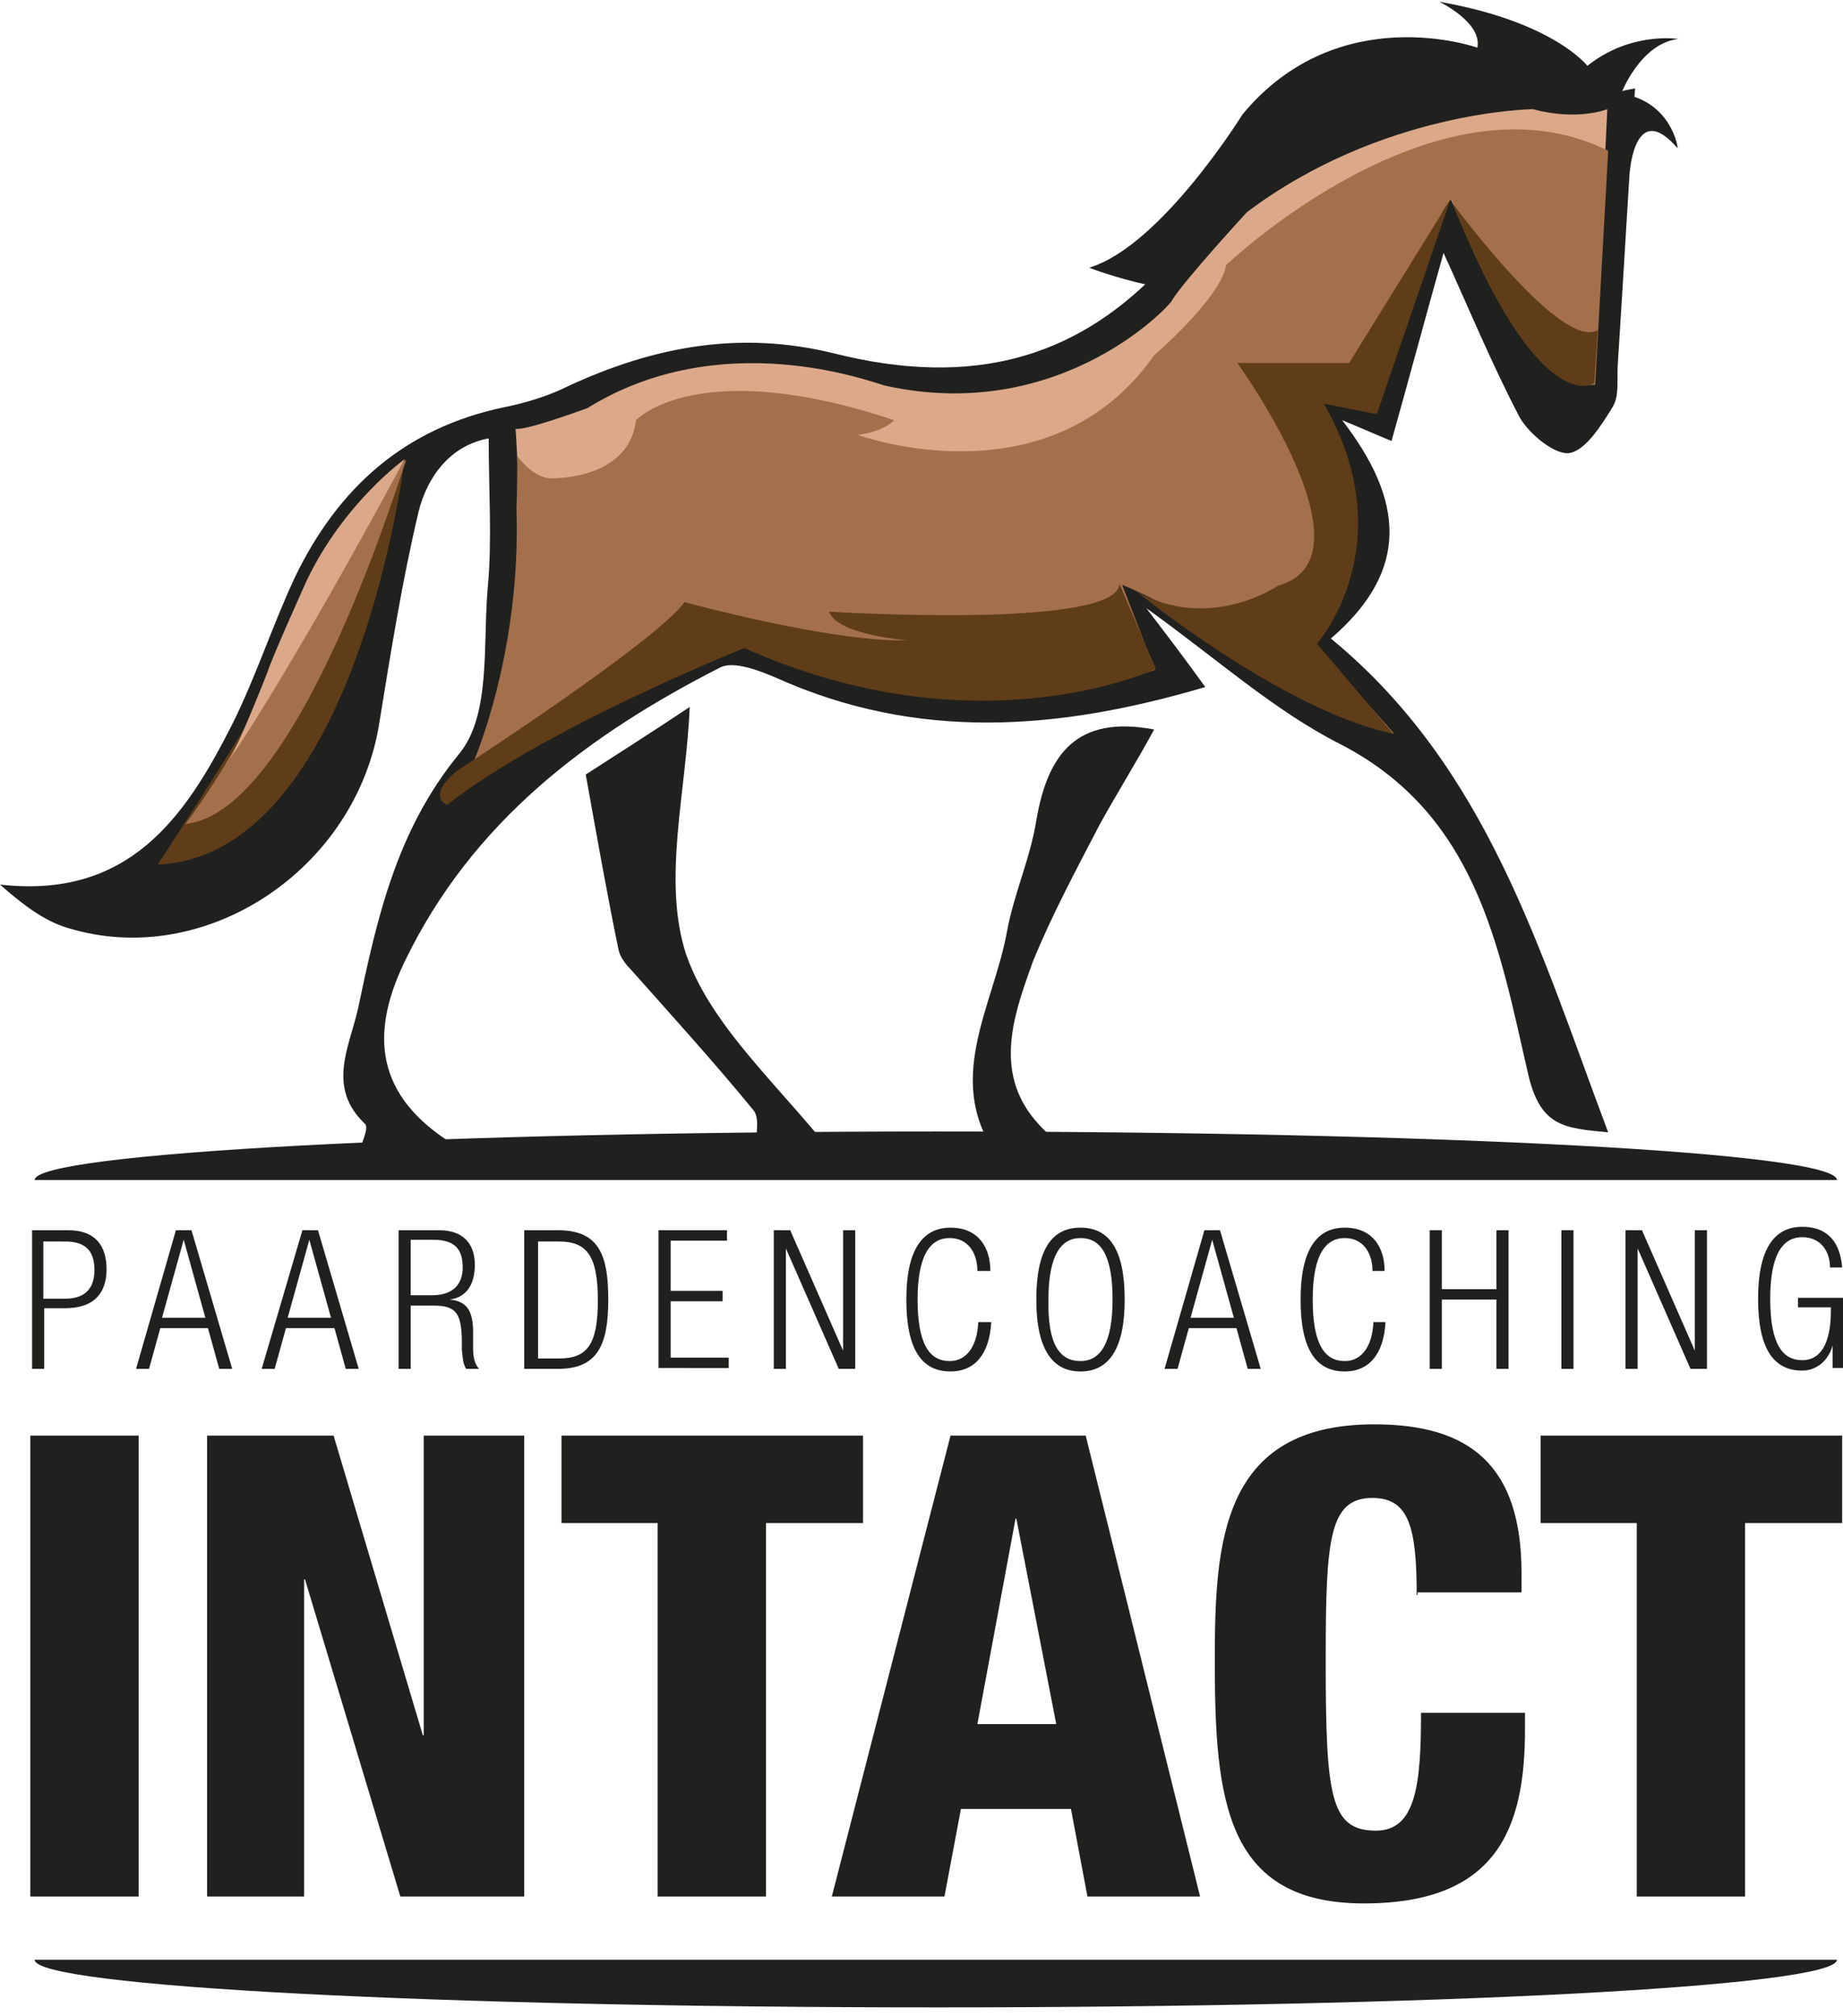 <?xml version="1.0" encoding="utf-8"?>
<!-- Generator: Adobe Illustrator 25.4.1, SVG Export Plug-In . SVG Version: 6.00 Build 0)  -->
<svg version="1.1" id="Laag_1" xmlns="http://www.w3.org/2000/svg" xmlns:xlink="http://www.w3.org/1999/xlink" x="0px" y="0px"
	 viewBox="0 0 212.7 232.7" style="enable-background:new 0 0 212.7 232.7;" xml:space="preserve">
<style type="text/css">
	.st0{fill:#20201E;}
	.st1{fill:#5E3D18;}
	.st2{fill:#A4704C;}
	.st3{fill:#DBA98A;}
</style>
<g>
	<path class="st0" d="M187.1,10.8c0,0,2.2-5.8,6.6-6.3c0,0-5.5-0.9-10.5,3.1c0,0-3.9-5.1-17.1-7.4c0,0,5,2.4,4.4,5.3
		c0,0-16-5.7-27.1,7.7c0,0-9.4,15.2-17.7,17.7c0,0,11.1,4.4,21,2.8c0,0,20.8-28.3,41.4-13.9c0,0,0.6-8.4,5.5-2.7
		C193.7,17.1,192.9,11.7,187.1,10.8z"/>
	<g>
		<path class="st0" d="M51.9,134.1c-3.7,0-7.4,0-10.9,0c0.5-1.7,1.7-3.9,1.1-4.4c-4.4-4.2-1.8-8.8-0.8-13.2
			C43.5,106.1,45.7,95.9,53,87c3.7-4.5,2.7-12.7,3.3-19.3c0.5-5.4,0.1-11,0.1-17.1c-4.4,0.8-7.1,4.4-8.1,8.5
			c-1.9,8-3.2,16.2-4.5,24.2c-2.6,17-20.1,28.7-36,23.8c-2.7-0.8-5.2-2.7-7.8-5c14.9,1.7,21.4-7.8,26.8-18.5
			c2.7-5.4,4.6-11.3,7.2-16.9c5-10.4,12.7-17.3,24.2-19.7c2.5-0.5,5.1-1.3,7.3-2.4c9.9-4.6,19.9-6.5,30.8-3.8
			c15.6,3.9,28.8,1.1,39.9-12.3c11-13.2,25.8-19.1,43.4-17.2c3.3,0.4,6.8-0.7,9.1-1.1c-0.7,10.4-1.3,21.1-2,32
			c-0.1,1.7,0.2,3.5-0.6,4.8c-1.3,2.1-3.1,5-5,5.3c-1.7,0.2-4.6-2.2-5.7-4.1c-3.3-6.3-6-12.9-8.8-19c-2,7.1-3.9,14.2-6,21.7
			c-1.5-0.6-2.8-1.2-5.7-2.4c7,9.1,8,17.2-1.3,25.2c18.1,14.9,24.1,36,32,57c-5.1-0.5-7.9-0.6-9.3-7c-3.3-14.4-5.9-29.7-21.6-37.8
			c-7.7-3.9-14.3-9.9-22.4-15.7c2.6,3.4,4.5,5.9,6.8,9.1c-16.9,5-33.2,6.3-49.6-1.1c-1.9-0.8-4.7-1.9-6.3-1.2
			c-15.3,7.8-28.7,17.8-36.5,34c-4.4,9.1-2.9,16.2,6.5,21.6C53,133.3,52.5,133.7,51.9,134.1z"/>
		<path class="st0" d="M97.1,134.4c-4.2-0.2-7.9-0.4-10-0.5c0-2.4,0.7-4.6-0.1-5.7c-4.5-5.5-9.4-10.9-14.2-16.3
			c-0.6-0.6-1.2-1.4-1.4-2.2c-1.3-6.3-2.4-12.5-3.8-20.3c3.1-2,7.8-5,12-7.8c-0.4,9.8-3.2,20.1-0.4,28.6
			C82.2,118.8,90.5,125.8,97.1,134.4z"/>
		<path class="st0" d="M125.1,133.8c-5,0-7.4,0-9.7,0c-6.7-8.8-0.8-17.5,0.8-26.2c0.8-4.4,2.7-8.5,3.4-12.9
			c1.3-7.6,4.6-12.2,13.6-10.5c-2,3.7-4.2,7.2-6.3,11c-2.7,5.2-5.5,10.4-7.7,15.8C116.4,118.8,113.4,127.1,125.1,133.8z"/>
	</g>
	<path class="st1" d="M18.2,99.8c0,0,7.4-11.3,14.4-22.9C33,76.1,44.9,53.5,46.7,53C46.7,53,41.2,98.7,18.2,99.8z"/>
	<path class="st2" d="M21.4,95.1c0,0,8.6-11.2,11.3-21.8c0.2-0.8,12.4-19.8,14.2-20.2C46.7,53,34.8,93.8,21.4,95.1z"/>
	<path class="st0" d="M108.1,130.6C50.6,130.6,4,133.1,4,136.2h208C212,133,165.5,130.6,108.1,130.6z"/>
	<path class="st0" d="M108.1,231.7C50.6,231.7,4,229.3,4,226.2h208C212,229.3,165.5,231.7,108.1,231.7z"/>
	<path class="st3" d="M46.7,53c0,0-7,5-11.3,14c0,0-4.1,9.1-4.5,10.5c0,0-3.9,10-4.8,10.7C26.1,88.3,32.8,78.8,46.7,53z"/>
	<path class="st3" d="M102.1,44.5c-1.5-0.4-18.8-7-34.3,2.6c0,0-7,2.6-8.3,2.4c0,0,1.8,25-1.3,32.1c0,0-2.6,5.8-3.7,6.7
		c-1.1,0.9-3.1,1.4-2.6,3.8c0,0,24.2-18.4,34.6-17.9c0,0,18.3,10.4,46.8,3.1L128,66.9c0,0,6,1.7,8,3.7c2.1,2,16.4,11,19.5,11.9
		l5.3,2.1c0,0-5.9-6.8-9.8-10.7c0,0,11.9-15.8-1.5-29.1l9.3,2.8c0,0,3.9-23.4,8.6-24.7c0,0,8.6,21.4,16.6,21.4l1.5-31.7
		c0,0-3.4,1.4-8.6,0c0,0-17.5,0.2-33,11.9c0,0-7,7.6-8.6,10.1C135.6,34.7,122.7,49.1,102.1,44.5z"/>
	<path class="st2" d="M63.8,55.2c0,0,8.8,0.2,9.6-6.7c0,0,7-7.6,29.8,0c0,0-1.1,1.3-4.2,1.7c0,0,22.1,8.1,34.2-9.2
		c0,0,7.7-6.6,8.3-10.4c0,0,24.2-23.1,44.1-13.2l-1.5,27c0,0-7,2-16.6-21.4c0,0-3.2,2.6-8.6,24.7l-9.3-2.8c0,0,14.4,11.7,1.5,29.1
		l9.8,10.7c0,0-13.3-3.5-24.8-14c0,0-4.1-2.2-6.6-3.2l3.8,9.8c0,0-20.3,8.1-46.8-3.1c0,0-19.7,6.5-34.6,17.9c0,0-2.1-1.9,2.6-3.8
		c0,0,5.7-12.7,5.1-29.7c0,0,0.1-1.4,0.1-6C59.6,52.6,61.7,55.4,63.8,55.2z"/>
	<path class="st1" d="M52.7,89c0,0,23-14.9,26.3-19.5c0,0,17.2,4.7,25.7,4.4c0,0-8.1-0.6-9-3.3c0,0,33.2,2.1,33.5-3.2l4.2,9.8
		c0,0-20.4,9.7-47.5-2.4c0,0-23,9.2-34.3,18.1C51.8,93,49,92.1,52.7,89z"/>
	<path class="st1" d="M167.4,23l-11.7,18.9h-12.9c0,0,16.3,22.5,4.7,25.7c0,0-7.8,5.4-16.3,0.7c0,0,16.8,13.7,29.6,16.4l-8.8-10.4
		c0,0,10.1-11.4,0.8-27.7l6.1,1.2L167.4,23z"/>
	<path class="st1" d="M167.6,23.4c0,0,12.6,17.2,16.8,14.7l-0.4,6.1C184,44.3,177.6,48.6,167.6,23.4z"/>
	<g>
		<path class="st0" d="M3.5,165.7H16v53.2H3.5V165.7z"/>
		<path class="st0" d="M24.1,165.7h14.4l10.3,34.6h0.1v-34.6h11.6v53.2H46.2l-11-36.6h-0.1v36.6H23.9v-53.2H24.1z"/>
		<path class="st0" d="M76,175.8H64.8v-10.1h34.8v10.1H88.4v43.1H75.9v-43.1H76z"/>
		<path class="st0" d="M109.7,165.7h15.6l13.2,53.2h-13l-1.9-10.1h-12.7l-1.9,10.1H96L109.7,165.7z M117.3,175.3h-0.1l-4.4,23.7h9.1
			L117.3,175.3z"/>
		<path class="st0" d="M163.5,184.1c0-7.8-0.9-11.2-5.1-11.2c-5,0-5.4,4.7-5.4,18.6c0,15.8,0.5,19.8,5.8,19.8
			c4.6,0,5.2-5.3,5.2-13.6h12v1.9c0,11.4-3.2,20.1-18.6,20.1c-16,0-17.2-12-17.2-28c0-13.6,0.7-27.3,18.4-27.3c11,0,17,4.7,17,17.2
			v2.2h-12V184.1z"/>
		<path class="st0" d="M189,175.8h-11.2v-10.1h34.8v10.1h-11.2v43.1h-12.5v-43.1H189z"/>
	</g>
	<g>
		<path class="st0" d="M3.5,142h4.4c3.1,0,4.4,1.8,4.4,4.5c0,2.5-1.2,4.5-4.8,4.5H5.1v7H3.7V142H3.5z M5,149.9h2.5
			c1.9,0,3.4-0.8,3.4-3.3c0-2.4-1.2-3.3-3.4-3.3H5V149.9z"/>
		<path class="st0" d="M20.3,142h1.8l4.7,16h-1.5l-1.3-4.7h-5.5l-1.3,4.7h-1.5L20.3,142z M23.7,152.1l-2.5-9l0,0l-2.5,9H23.7z"/>
		<path class="st0" d="M34.9,142h1.8l4.7,16h-1.5l-1.3-4.7H33l-1.3,4.7h-1.5L34.9,142z M38.2,152.1l-2.5-9l0,0l-2.5,9H38.2z"/>
		<path class="st0" d="M46,142h4.7c2.7,0,4.1,1.5,4.1,4c0,1.9-0.7,3.7-2.9,4l0,0c2,0.2,2.7,1.3,2.7,3.8v1.8c0,0.8,0.1,1.8,0.7,2.4
			h-1.5c-0.4-0.6-0.4-1.4-0.5-2.2v-1.3c-0.1-2.8-0.6-3.8-3.2-3.8h-2.7v7.3H46V142z M47.4,149.5h2.5c2.2,0,3.5-1.1,3.5-3.2
			c0-2-0.8-3.2-3.4-3.2h-2.6V149.5z"/>
		<path class="st0" d="M60.5,142h3.9c4.7,0,5.8,2.8,5.8,8c0,5.2-1.2,8-5.8,8h-3.9V142z M62.1,156.8h2.4c3.2,0,4.5-1.5,4.5-6.7
			s-1.3-6.8-4.5-6.8h-2.4V156.8z"/>
		<path class="st0" d="M76,142h7.9v1.2h-6.5v5.8h6v1.2h-6v6.5h6.7v1.2H76C76,157.8,76,142,76,142z"/>
		<path class="st0" d="M89.3,142h1.9l6.1,13.9l0,0V142h1.4v16h-1.9l-6.1-13.9l0,0V158h-1.4V142z"/>
		<path class="st0" d="M114.4,152.6c-0.2,3.7-1.9,5.7-4.7,5.7c-3.3,0-5.1-2.5-5.1-8.3s1.9-8.3,5.1-8.3c3.3,0,4.6,2.4,4.6,5h-1.5
			c0-2.1-1.1-3.8-3.2-3.8c-2.2,0-3.7,1.9-3.7,7.1s1.4,7.1,3.7,7.1c2,0,3.2-1.8,3.3-4.5H114.4z"/>
		<path class="st0" d="M124.7,141.7c3.3,0,5.1,2.5,5.1,8.3s-1.9,8.3-5.1,8.3c-3.2,0-5.1-2.5-5.1-8.3S121.4,141.7,124.7,141.7z
			 M124.7,157.1c2.2,0,3.7-1.9,3.7-7.1s-1.4-7.1-3.7-7.1c-2.2,0-3.7,1.9-3.7,7.1C120.9,155.2,122.3,157.1,124.7,157.1z"/>
		<path class="st0" d="M139,142h1.8l4.7,16h-1.5l-1.3-4.7h-5.5l-1.3,4.7h-1.5L139,142z M142.4,152.1l-2.5-9l0,0l-2.5,9H142.4z"/>
		<path class="st0" d="M159.9,152.6c-0.2,3.7-1.9,5.7-4.7,5.7c-3.3,0-5.1-2.5-5.1-8.3s1.9-8.3,5.1-8.3c3.3,0,4.6,2.4,4.6,5h-1.4
			c0-2.1-1.1-3.8-3.2-3.8c-2.2,0-3.7,1.9-3.7,7.1s1.4,7.1,3.7,7.1c2,0,3.2-1.8,3.3-4.5H159.9z"/>
		<path class="st0" d="M172.7,150h-6.3v8h-1.4v-16h1.4v6.8h6.3V142h1.4v16h-1.4V150z"/>
		<path class="st0" d="M180.2,142h1.4v16h-1.4V142z"/>
		<path class="st0" d="M187.6,142h1.9l6.1,13.9l0,0V142h1.4v16h-1.9l-6.1-13.9l0,0V158h-1.4V142z"/>
		<path class="st0" d="M207.5,151v-1.2h5.2v8.1h-1.2v-2.6l0,0c-0.5,1.8-1.9,2.9-3.5,2.9c-3.3,0-5.1-2.5-5.1-8.3s1.9-8.3,5.1-8.3
			c3.1,0,4.4,2,4.6,4.7h-1.4c0-1.9-1.1-3.5-3.2-3.5c-2.2,0-3.7,1.9-3.7,7.1s1.4,7.1,3.7,7.1c2.1,0,3.3-1.9,3.3-5.7v-0.4h-3.8V151z"
			/>
	</g>
</g>
</svg>
